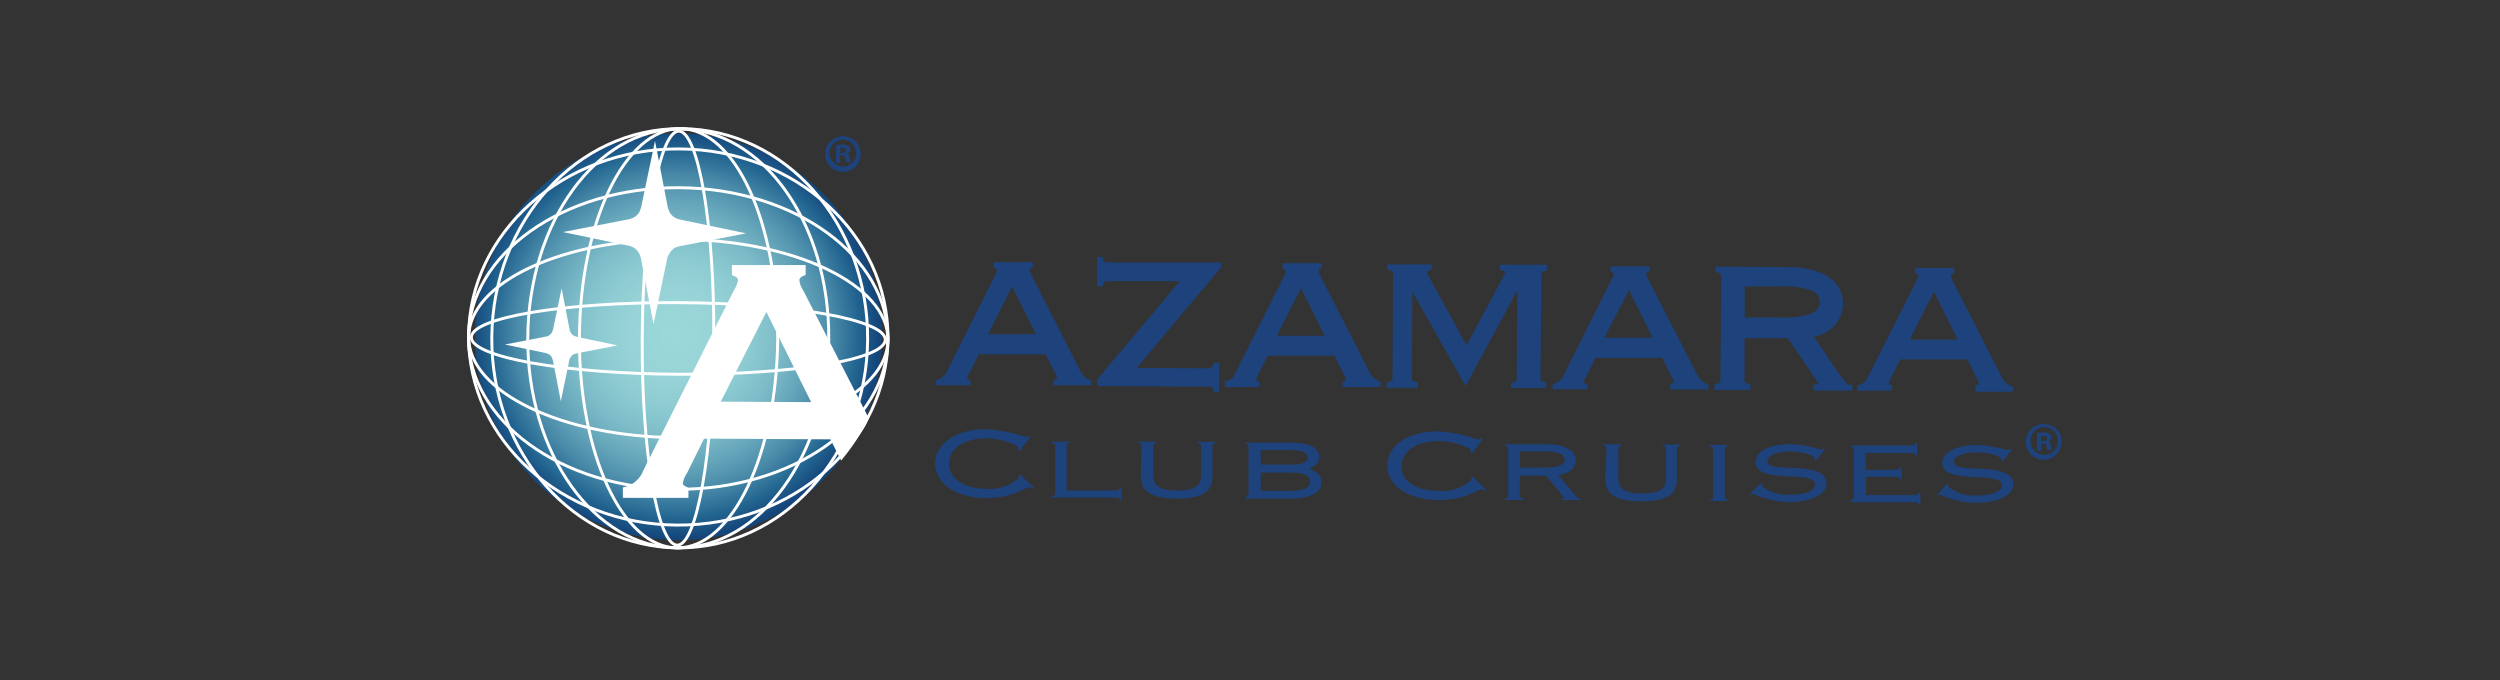 <svg id="Layer_1" data-name="Layer 1" xmlns="http://www.w3.org/2000/svg" xmlns:xlink="http://www.w3.org/1999/xlink" viewBox="0 0 305 83"><rect x="0" y="0" width="305" height="83" fill="#333333" stroke="none"/><defs><style>.cls-1{fill:#1d427c;}.cls-2{fill:url(#radial-gradient);}.cls-3{fill:none;stroke:#fff;stroke-width:0.36px;}.cls-4{fill:#fff;}</style><radialGradient id="radial-gradient" cx="-55.58" cy="175.94" r="24.82" gradientTransform="matrix(0.46, -0.89, -0.89, -0.46, 264.46, 72.23)" gradientUnits="userSpaceOnUse"><stop offset="0" stop-color="#9ad8d9"/><stop offset="0.21" stop-color="#98d4d7"/><stop offset="0.37" stop-color="#8dcbd2"/><stop offset="0.51" stop-color="#7dbcc8"/><stop offset="0.65" stop-color="#65a5ba"/><stop offset="0.78" stop-color="#4889a8"/><stop offset="0.9" stop-color="#236691"/><stop offset="1" stop-color="#15467b"/></radialGradient></defs><title>Artboard 1</title><path class="cls-1" d="M128.54,47.06V46.4h.12c.26-.11.28-.17.28-.27h0a1.82,1.82,0,0,0-.25-.67h0l-1.11-2.23-8.17,0-1.12,2.23a1.71,1.71,0,0,0-.29.66h0c0,.1,0,.15.28.26h.12V47h-4.22v-.67h.13a1.8,1.8,0,0,0,1.2-1h0l5.86-11.68a2.22,2.22,0,0,0,.26-.66h0c0-.1,0-.19-.28-.29h0l-.13-.06V32H126v.63h-.12c-.23.1-.27.19-.28.29h0a1.62,1.62,0,0,0,.26.67h0l5.87,11.54A2.38,2.38,0,0,0,133,46.38h.12V47h-4.62Zm-8-6.29h5.84l-2.9-5.84Z"/><path class="cls-1" d="M148.58,47.81h-.51v-.14c-.18-.49-.13-.46-.71-.5h0l-13.5-.08V46.3l10.07-12h-8.66c-.57,0-.51,0-.7.49h0v.15h-.74V31.35h.7v.13c.18.52.15.51.71.55h0l13.75,0v.57L138.68,44.88l8.63.06c.57,0,.51,0,.7-.5h0v-.15h.74v3.52ZM134.39,34.67Z"/><path class="cls-1" d="M163.78,47.27v-.66l.13-.06c.24-.11.26-.16.27-.26h0a1.88,1.88,0,0,0-.25-.66h0l-1.12-2.23h-8.16l-1.11,2.23a1.8,1.8,0,0,0-.28.67h0c0,.1,0,.15.27.27h.12v.65h-4.22v-.68h.13a1.68,1.68,0,0,0,1.19-1.11h0l5.87-11.66a2.28,2.28,0,0,0,.26-.67h0c0-.11,0-.2-.28-.3h0l-.12-.06v-.63h4.78v.63h-.12c-.24.11-.28.19-.28.3h0a1.48,1.48,0,0,0,.25.67h0L167,45.24a2.37,2.37,0,0,0,1.3,1.3h.13v.67h-4.64Zm-8-6.3h5.84l-2.9-5.83Z"/><path class="cls-1" d="M184.34,47.38V46.7h.14c.57-.18.52-.11.56-.61h0l.07-10.69L178.8,47.09l-6.49-11.5L172.24,46c0,.5,0,.44.56.62h0v0H173v.69h-3.83v-.69h.15c.57-.18.52-.11.57-.61h0l.06-12.43c0-.5,0-.47-.54-.66h-.16v-.66h5.43v.65h-.15c-.35.11-.42.19-.44.35h0v.06h0c0,.08.09.17.14.28h0l4.69,8.53,4.54-8.47.14-.26h0v-.06h0c0-.17,0-.26-.44-.38H183v-.66h5.75V33h-.15c-.55.17-.52.14-.56.65h0L187.94,46c0,.5,0,.45.54.63h.16v.69h-4.37Z"/><path class="cls-1" d="M203.78,47.5v-.67h.12c.25-.11.27-.16.28-.25h0a2.08,2.08,0,0,0-.26-.68h0l-1.11-2.23h-8.16l-1.12,2.23a1.75,1.75,0,0,0-.29.67h0c0,.08,0,.15.27.26h.14v.66h-4.23v-.67h.14a1.76,1.76,0,0,0,1.18-1h0l5.86-11.68a2.48,2.48,0,0,0,.27-.65h0c0-.11,0-.2-.28-.3h0l-.12-.06v-.64h4.78v.64h-.12c-.25.11-.28.19-.28.3h0a1.46,1.46,0,0,0,.24.67h0L207,45.6a2.41,2.41,0,0,0,1.29,1.26h.13v.66h-4.61Zm-8-6.3h5.84l-2.89-5.8-3,5.79Z"/><path class="cls-1" d="M221.26,47.66v-.78h.31c.26,0,.26-.07.27-.14h0l-.1-.15h0l-3.63-5.34h-5.28v5c0,.47,0,.45.58.63h.16v.69h-4.4v-.69h.15c.59-.18.51-.14.57-.61h0L210,33.85c0-.5,0-.47-.55-.66h-.15v-.66l8.76.06c4.36,0,6.8,1.74,6.79,4.46h0a4.11,4.11,0,0,1-3.57,4h0c2.65,3.86,3.85,6,4.46,5.92H226v.68h-4.75Zm-8.43-8.92h4.56a9.19,9.19,0,0,0,3.49-.47h0A1.53,1.53,0,0,0,222,36.78h0a1.48,1.48,0,0,0-1.15-1.38h0a10.43,10.43,0,0,0-3.6-.46h-4.4v3.8Z"/><path class="cls-1" d="M241,47.71v-.65l.12-.06c.25-.1.28-.17.28-.26h0a1.91,1.91,0,0,0-.26-.67h0L240,43.85h-8.16l-1.12,2.22a1.78,1.78,0,0,0-.29.66h0c0,.1,0,.16.27.27h.12v.66H226.6V47h.13a1.73,1.73,0,0,0,1.18-1.05h0l5.88-11.66a2,2,0,0,0,.25-.67h0c0-.11,0-.19-.28-.3h-.12v-.63h4.77v.63l-.12.06c-.23.1-.28.19-.28.29h0a1.66,1.66,0,0,0,.25.67h0l5.88,11.53a2.32,2.32,0,0,0,1.31,1.26h.12v.66h-4.63Zm-8-6.28h5.84l-2.9-5.84L233,41.39Z"/><path class="cls-1" d="M124.22,54.67c0-.21-.24-.34-.73-.55a8.94,8.94,0,0,0-3.15-.64c-2.77,0-4.54,1.26-4.56,3.07s1.83,3.08,4.56,3.09a5.38,5.38,0,0,0,4-1.35,1.57,1.57,0,0,0-.1-.28l.18-.12,1.73,1.58-.22.12a.76.76,0,0,0-.41-.15,7.16,7.16,0,0,0-1,.46,10,10,0,0,1-4.21.86c-3.81,0-6.24-1.9-6.23-4.23s2.48-4.17,6.17-4.15a16.44,16.44,0,0,1,4.86.95.77.77,0,0,0,.43-.19l.2.09L124.4,55l-.2-.09A.55.55,0,0,0,124.22,54.67Z"/><path class="cls-1" d="M136.62,59.55h.21V61h-.19c-.09-.24-.18-.3-.51-.3h-7.81v-.15c.33-.07.41-.15.41-.38V54.42c0-.23-.07-.33-.41-.4v-.14h2.23V54c-.33.07-.42.15-.42.39v5.45H136C136.44,59.85,136.53,59.8,136.62,59.55Z"/><path class="cls-1" d="M139.27,54.41c0-.24-.07-.32-.4-.39v-.14h2.23V54c-.34.07-.4.15-.4.39v3.68c0,1.23.87,1.77,2.9,1.78s2.91-.54,2.92-1.75V54.45c0-.25-.07-.33-.4-.4v-.14h2.22v.15c-.33,0-.42.13-.42.39v3.67c0,1.91-1.27,2.71-4.38,2.7s-4.37-.84-4.36-2.75Z"/><path class="cls-1" d="M151.91,60.64c.34-.06.4-.13.41-.37V54.49c0-.24-.06-.32-.4-.4V54h5.69c2.23,0,3.34.72,3.34,1.76,0,.62-.42,1.11-1.26,1.41,1,.38,1.54.93,1.53,1.67,0,1.25-1.33,2-3.79,2h-5.51Zm1.9-5.74v1.78h3.8c1.29,0,1.93-.28,1.93-.87s-.66-.9-2.23-.91Zm0,2.76v2.23H157c1.93,0,2.79-.19,2.81-1.12s-.91-1.11-2.71-1.11Z"/><path class="cls-1" d="M179.42,55c0-.21-.24-.33-.73-.54a8.74,8.74,0,0,0-3.15-.65c-2.77,0-4.54,1.25-4.56,3.08s1.83,3,4.56,3a5.43,5.43,0,0,0,4-1.35.94.94,0,0,0-.1-.28l.19-.12,1.68,1.58-.2.11a.87.87,0,0,0-.42-.14,6.63,6.63,0,0,0-1,.46,10.05,10.05,0,0,1-4.22.85c-3.81,0-6.24-1.89-6.23-4.23s2.5-4.16,6.18-4.14a16.44,16.44,0,0,1,4.86,1,.74.74,0,0,0,.42-.19l.2.09L179.6,55.3l-.2-.1A.49.49,0,0,0,179.42,55Z"/><path class="cls-1" d="M192.24,56.17c0,.93-.78,1.6-2.11,1.8,1.6,1.86,2.23,2.91,2.71,2.91h.07V61h-2.45v-.15h.08c.17,0,.25-.07.25-.16s0-.06-.08-.13l-2.1-2.53h-3.19v2.42c0,.24.07.31.41.39V61H183.6v-.15c.35-.06.4-.14.4-.37V54.73c0-.25-.06-.33-.4-.4v-.14h4.9C190.94,54.18,192.25,55,192.24,56.17Zm-6.81-1.11v2h2.72c1.81,0,2.72-.26,2.72-1s-.94-1-2.8-1Z"/><path class="cls-1" d="M196,54.75c0-.26-.06-.34-.4-.4v-.14h2.23v.14c-.33.06-.4.14-.4.39v3.67c0,1.23.87,1.79,2.9,1.8s2.91-.55,2.92-1.76V54.78c0-.26-.08-.33-.41-.4v-.15H205v.15c-.34.07-.43.14-.43.39v3.68c0,1.92-1.28,2.72-4.38,2.7s-4.37-.85-4.36-2.76Z"/><path class="cls-1" d="M208.58,61c.34,0,.4-.13.4-.37V54.81c0-.24-.06-.32-.39-.39v-.14h2.23v.13c-.33.07-.4.15-.4.39v5.78c0,.25.07.32.39.39v.15h-2.23Z"/><path class="cls-1" d="M213.47,60.32l1.31-1.41.16.1a.62.62,0,0,0-.07.23,4.84,4.84,0,0,0,3.56,1.11c1.9,0,3-.51,3-1.23s-1-.92-3-1c-2.85-.08-4.25-.49-4.24-1.79s1.76-2.16,4.39-2.15a15.07,15.07,0,0,1,3.53.66.58.58,0,0,0,.37-.17l.18.08-1.12,1.47-.17-.08a.19.19,0,0,0,.05-.13c0-.41-1.34-.91-3-.92s-2.81.5-2.81,1.11c0,.9,1.47.8,3.48.9,2.54.14,3.76.67,3.75,1.93s-1.94,2.23-4.6,2.23a11.63,11.63,0,0,1-4.31-1,.52.52,0,0,0-.32.11Z"/><path class="cls-1" d="M234.07,60.12h.21v1.46h-.2c-.08-.26-.17-.3-.51-.31h-7.8V61c.34-.05.41-.13.41-.36V54.88c0-.22-.06-.32-.4-.39v-.14h7.37c.32,0,.45-.08.54-.33h.19v1.55h-.18c-.09-.24-.19-.3-.53-.3H227.6v2.06h3.64c.32,0,.43-.06.52-.31H232v1.45h-.2c-.08-.24-.17-.3-.5-.3h-3.66V60.4h5.91C233.89,60.41,234,60.37,234.07,60.12Z"/><path class="cls-1" d="M236.26,60.45,237.57,59l.15.1a.63.63,0,0,0-.08.23,4.9,4.9,0,0,0,3.56,1.12c1.92,0,3-.51,3-1.24s-1-.91-3-1c-2.87-.08-4.26-.49-4.25-1.78s1.79-2.15,4.42-2.15a15.15,15.15,0,0,1,3.53.65.82.82,0,0,0,.37-.16l.16.07-1.11,1.48-.18-.08a.35.35,0,0,0,.06-.14c0-.41-1.35-.91-3-.92s-2.81.5-2.81,1.11c0,.9,1.46.81,3.48.91,2.54.13,3.76.67,3.76,1.92s-1.94,2.23-4.6,2.23a11.73,11.73,0,0,1-4.33-1,.68.68,0,0,0-.31.11Z"/><path class="cls-2" d="M94.08,19A24.81,24.81,0,1,1,60.66,29.82,24.82,24.82,0,0,1,94.08,19Z"/><path class="cls-3" d="M87.08,41.29C87,55.24,85,66.53,82.62,66.51s-4.35-11.33-4.27-25.27S80.46,16,82.81,16,87.17,27.35,87.08,41.29Z"/><path class="cls-3" d="M94.88,41.34c-.13,14.12-5.57,25.54-12.26,25.5s-12-11.52-11.93-25.64S76.27,15.67,83,15.7,94.88,27.21,94.88,41.34Z"/><path class="cls-3" d="M101.11,41.37C101,55.46,92.73,66.9,82.62,66.84S64.3,55.28,64.39,41.2s8.38-25.52,18.52-25.47S101.2,27.25,101.11,41.37Z"/><path class="cls-3" d="M105.85,41.4c-.09,14.13-10.42,25.51-23.09,25.44S59.88,55.26,60,41.14s10.4-25.52,23.1-25.45S105.93,27.28,105.85,41.4Z"/><path class="cls-3" d="M82.78,36.92C96.72,37,108,39,108,41.44s-11.33,4.3-25.28,4.22-25.23-2.1-25.21-4.51S68.83,36.85,82.78,36.92Z"/><path class="cls-3" d="M82.82,29.19c14.13.08,25.54,5.57,25.51,12.26s-11.53,12-25.64,11.94S57.15,47.81,57.18,41.13,68.7,29.1,82.82,29.19Z"/><path class="cls-3" d="M82.86,22.9C97,23,108.38,31.29,108.33,41.44S96.77,59.76,82.62,59.69,57.1,51.29,57.15,41.15,68.73,22.82,82.86,22.9Z"/><path class="cls-3" d="M82.89,18.17c14.12.08,25.51,10.43,25.44,23.1S96.75,64.14,82.62,64.06,57.11,53.63,57.17,41,68.77,18.08,82.89,18.17Z"/><polygon class="cls-4" points="79.91 17.19 77.58 28.35 82.06 28.39 79.91 17.19"/><polygon class="cls-4" points="79.73 39.54 82.06 28.39 77.58 28.35 79.73 39.54"/><polygon class="cls-4" points="68.67 28.31 79.83 30.63 79.86 26.14 68.67 28.31"/><polygon class="cls-4" points="91.02 28.47 79.86 26.14 79.83 30.63 91.02 28.47"/><path class="cls-4" d="M81.51,25.43A1.83,1.83,0,0,0,83,26.79l-1.55.07Z"/><path class="cls-4" d="M76.86,26.72a1.83,1.83,0,0,0,1.36-1.45l.07,1.54Z"/><path class="cls-4" d="M81.51,31.35A1.81,1.81,0,0,1,83,30l-1.54-.09Z"/><path class="cls-4" d="M76.85,30a1.86,1.86,0,0,1,1.31,1.47l.08-1.55Z"/><polygon class="cls-4" points="68.52 35.18 67.09 42.06 69.85 42.07 68.52 35.18"/><polygon class="cls-4" points="68.42 48.95 69.85 42.07 67.09 42.06 68.42 48.95"/><polygon class="cls-4" points="61.6 42.03 68.48 43.47 68.49 40.7 61.6 42.03"/><polygon class="cls-4" points="75.36 42.14 68.49 40.7 68.48 43.47 75.36 42.14"/><path class="cls-4" d="M69.5,40.27a1.12,1.12,0,0,0,.89.83h-1Z"/><path class="cls-4" d="M66.65,41.06a1.12,1.12,0,0,0,.83-.89v.94Z"/><path class="cls-4" d="M69.48,43.9a1.1,1.1,0,0,1,.9-.82h-1Z"/><path class="cls-4" d="M66.64,43.08a1.1,1.1,0,0,1,.82.9V43Z"/><path class="cls-4" d="M98,35.45a2.72,2.72,0,0,1-.47-1.26c0-.2.08-.35.53-.56l.23-.08V32.34h-9v1.21l.22.1c.45.19.52.35.53.55a3.71,3.71,0,0,1-.49,1.2l-11.07,22a3.24,3.24,0,0,1-2.23,2l-.26.08v1.26h8V59.53l-.16-.1c-.47-.21-.52-.31-.52-.5a3.25,3.25,0,0,1,.52-1.24l2.07-4.18,15.41.09,1.31,2.59a29.93,29.93,0,0,0,2.58-3.64,5.79,5.79,0,0,0,.78-1.55ZM87.93,49,93.5,38.06l5.46,11Z"/><path class="cls-1" d="M105,18.73a2.17,2.17,0,1,1-2.24-2.1h.09A2.12,2.12,0,0,1,105,18.71Zm-3.79,0a1.63,1.63,0,1,0,1.62-1.68,1.63,1.63,0,0,0-1.62,1.68Zm1.3,1.12H102V17.72a4.43,4.43,0,0,1,.81-.07,1.08,1.08,0,0,1,.72.17.53.53,0,0,1,.1.75.51.51,0,0,1-.32.19h0c.21.06.31.23.38.52a2.3,2.3,0,0,0,.1.51h-.51a1.8,1.8,0,0,1-.17-.51c0-.23-.17-.33-.43-.33h-.24Zm0-1.19h.23c.27,0,.49-.08.49-.31s-.14-.32-.44-.32a.66.66,0,0,0-.28,0Z"/><path class="cls-1" d="M251.5,53.84a2.18,2.18,0,1,1-2.24-2.1h.09a2.11,2.11,0,0,1,2.15,2.08Zm-3.79,0a1.69,1.69,0,1,0,0-.07ZM249,55h-.49V52.83a4.47,4.47,0,0,1,.82-.07,1.09,1.09,0,0,1,.72.17.53.53,0,0,1,.09.75.54.54,0,0,1-.31.2h0c.21,0,.31.22.38.51a1.75,1.75,0,0,0,.14.51h-.52a1.54,1.54,0,0,1-.17-.51c0-.22-.17-.32-.44-.32H249Zm0-1.18h.24c.26,0,.49-.09.49-.31s-.15-.33-.45-.33H249Z"/></svg>